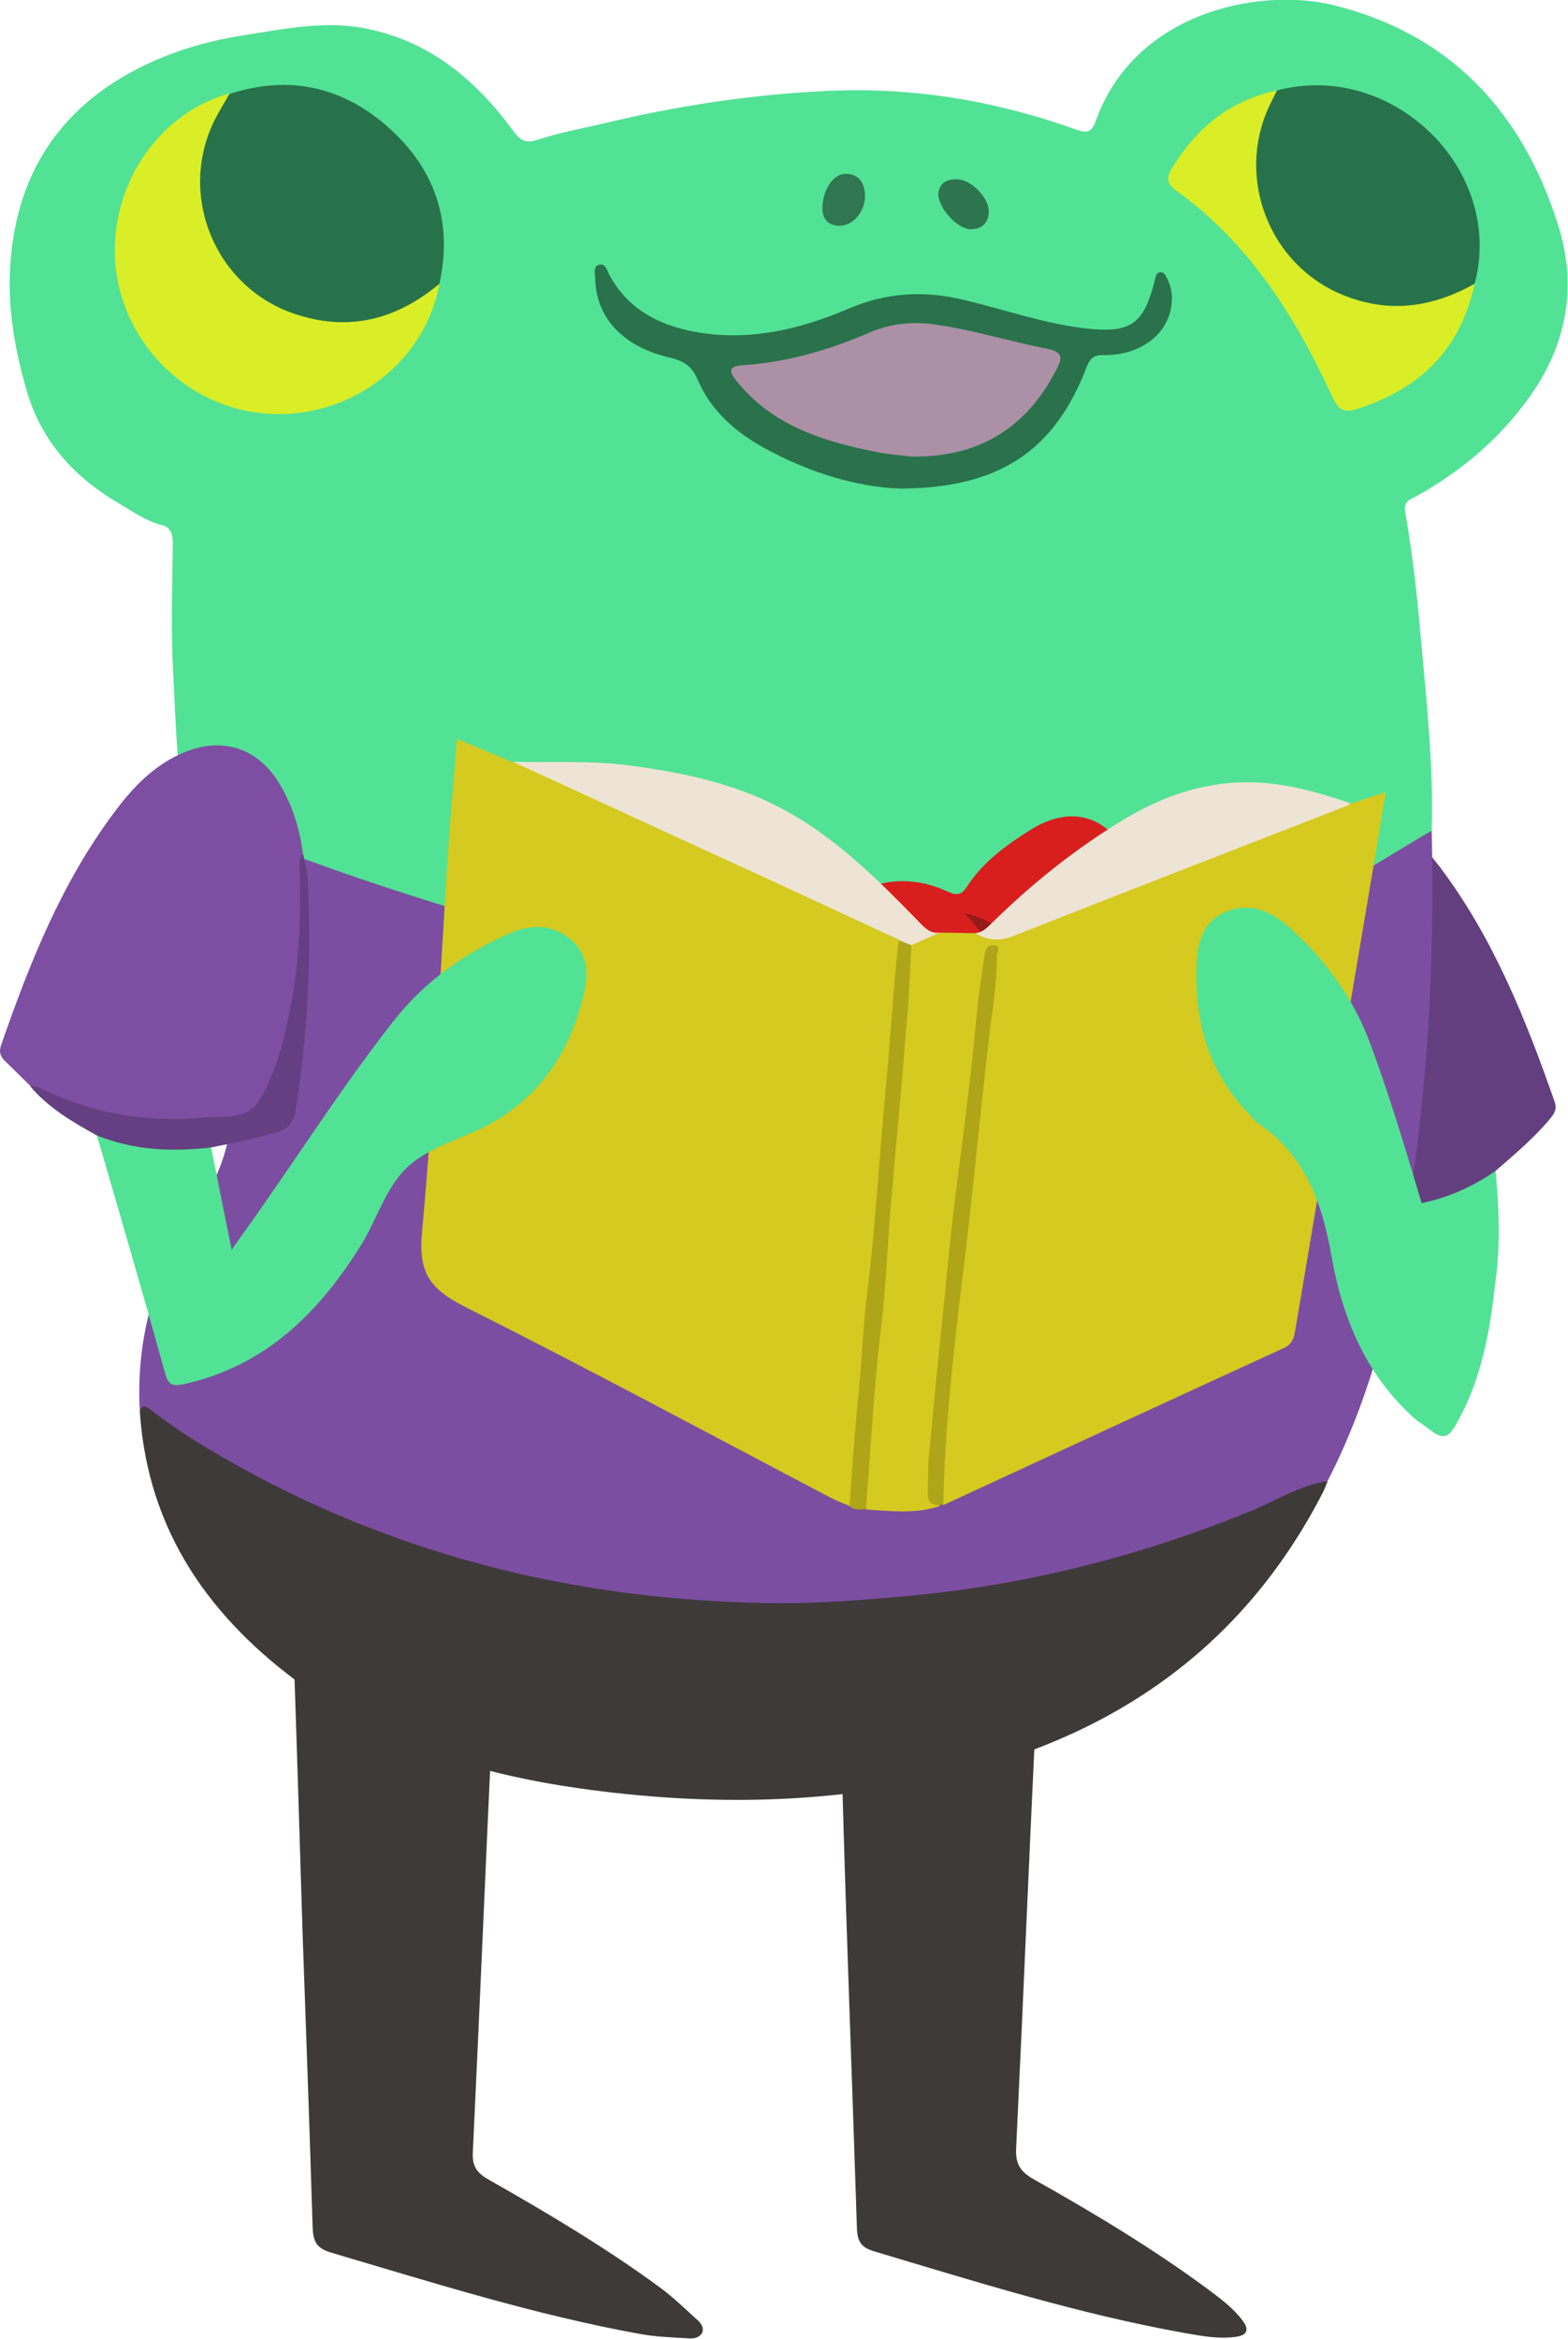 <?xml version="1.0" encoding="utf-8"?>
<!-- Generator: Adobe Illustrator 18.0.0, SVG Export Plug-In . SVG Version: 6.00 Build 0)  -->
<!DOCTYPE svg PUBLIC "-//W3C//DTD SVG 1.1//EN" "http://www.w3.org/Graphics/SVG/1.1/DTD/svg11.dtd">
<svg version="1.1" id="willieAPoseGraphic" xmlns="http://www.w3.org/2000/svg" xmlns:xlink="http://www.w3.org/1999/xlink" x="0px"
	 y="0px" viewBox="0 0 314 468.2" enable-background="new 0 0 314 468.2" xml:space="preserve">
<g id="willieAPoseOne">
	<g id="legs_4_">
		<path fill="#3E3A3A" d="M168.7,328c0,11.2-0.3,22.4,0.1,33.6c0.8,28.2,1.9,56.3,2.8,84.4c0.1,2.7,0.8,3.9,3.5,4.7
			c20.4,6.1,40.8,12.5,61.9,16.3c3.5,0.6,6.9,1.3,10.5,0.8c2.3-0.3,2.7-1.5,1.3-3.3c-1.8-2.4-4.2-4.2-6.6-6
			c-11.2-8.3-23.2-15.5-35.3-22.3c-2.8-1.6-3.6-3.3-3.4-6.4c1.4-29.2,2.6-58.4,4-87.6c0.1-3.1-0.6-4.4-3.8-5.1
			C191.7,334.4,179.9,331,168.7,328z"/>
		<path fill="#3E3A3A" d="M58.7,327.8c0.7,20.2,1.3,39.8,1.9,59.4c0.7,19.5,1.4,39,2,58.5c0.1,3,0.7,4.4,3.9,5.3
			c20.3,6,40.6,12.4,61.5,16.2c3.2,0.6,6.4,0.7,9.7,0.9c1,0.1,2.3,0,2.9-1.1c0.5-1.2-0.4-2.1-1.2-2.8c-2.3-2.1-4.6-4.3-7-6.1
			c-11-8.1-22.8-15.1-34.6-21.8c-2.5-1.4-3.3-2.9-3.1-5.7c1.4-29.3,2.6-58.7,4-88.1c0.1-3.1-0.5-4.4-3.7-5.2
			C82.8,334.4,70.9,331,58.7,327.8z"/>
	</g>
	<g id="ltArm_5_">
		<path fill="#643F80" d="M253.6,237.6c3.6,1.6,15.3,3,19,3.8c3.8,2.9,7.8,1.1,11.7,0.5c5.7-0.9,11.3-2.5,15.2-7.5
			c3.8-3.3,7.6-6.5,10.8-10.3c0.9-1.1,1.6-2,1-3.6c-5.8-16.6-12.3-32.8-23-47c-3.4-4.4-7.2-8.4-12.3-11c-8-4.1-15.9-1.8-20.5,5.9
			c-3.7,6.2-4.9,13.1-5.5,20.1c-0.6,7.7-0.6,15.4,0,23.1C251,217.2,251.9,236.3,253.6,237.6z"/>
		<path fill="#52E296" d="M299.5,234.4c-8.1,5.6-17,8-26.9,7c0.2,3.9,0.2,7.9,0.6,11.8c0.5,5.3,3.4,9.2,8.2,11.2
			c2.5,1.1,2.9,2.4,2.3,4.7c-0.5,1.7-0.9,3.4-1.4,5.1c-1.9,7-1.3,8.2,4.4,12.3c2.6,1.9,3.6,0.9,4.9-1.4c5-8.7,6.7-18.2,7.8-27.9
			C300.5,249.5,300.2,242,299.5,234.4z"/>
		<path fill="#643F80" d="M261.3,239.2c-2.2-7.7-6.7-14.4-9.4-21.9c-0.7-1.9-1.3-3.8-1.9-5.6c0.2,7.8,1.2,15.6,2.7,23.2
			C253.6,239.2,258.1,238.3,261.3,239.2z"/>
	</g>
	<g id="body_5_">
		<path fill="#52E295" d="M286.7,166.3c0.4-12.3-0.9-24.5-2-36.8c-0.8-9-1.7-18-3.3-27c-0.4-2.2,1-2.5,2.3-3.2
			c8.8-4.9,16.3-11.2,22.2-19.3c7.8-10.6,10.1-22.5,6.1-35c-7.1-22.6-21.7-38.3-45.1-44c-14.9-3.6-39.8,1.5-47.5,23.3
			c-1,2.7-2.3,2.2-4.3,1.5c-16-5.7-32.5-8.4-49.4-7.6c-15.2,0.7-30.3,3-45.2,6.6c-4.3,1-8.7,1.8-12.9,3.2c-2.5,0.8-3.5,0-4.9-1.9
			C95.2,15.9,85.8,8,72.7,5.6C65,4.2,57.4,5.7,49.8,6.9C39.5,8.4,29.6,11.7,21,17.7C9,26.2,3.2,38.1,2.1,52.4
			c-0.7,8.8,0.8,17.5,3.3,26c3,10.2,9.7,17.3,18.6,22.5c2.6,1.5,5.2,3.4,8.3,4.2c2.2,0.5,2.3,2.2,2.3,4.1c-0.1,8.7-0.4,17.4,0.1,26
			c0.5,9.1,0.6,18.3,2.5,27.4c1,1.7,2.7,2.5,4.5,3.3c28.1,11.5,56.8,21.5,86.9,26.3c15,2.4,30.1,4.3,45.2,3.9
			c27.7-0.7,55.1-3.3,81.6-12.3c10.2-3.5,19.7-8.2,28.5-14.4C285.1,168.4,286.1,167.6,286.7,166.3z"/>
		<path fill="#7C4EA1" d="M286.7,166.3c-8.9,5.1-17.3,11.1-27.2,14.5c-16.8,5.9-34,9.7-51.7,11.6c-12.4,1.3-24.8,2.3-37.3,2.1
			c-26.1-0.4-51.8-4.2-76.8-11.7c-19.2-5.8-38.1-12.3-56.5-20.3c2.8,14.2,5.7,28.4,8.4,42.6c1.5,8,1.7,16.1-0.2,24.2
			c-0.9,3.7-2.3,7.1-4.6,10.3c-9.1,12.9-13.7,27.1-12.8,43c9.6,6.6,19.5,12.6,30.1,17.6c22.1,10.6,45.2,17.3,69.5,20.1
			c35,4,69.5,1.1,103.1-9.5c12.1-3.8,24.2-7.9,35.2-14.4c7.8-15.2,12.2-31.5,15.1-48.1C285.7,221.2,287.4,193.8,286.7,166.3z"/>
		<path fill="#3E3A3A" d="M265.9,296.5c-5.5,0.8-10.2,3.8-15.2,5.9c-21.5,8.8-43.8,14.6-67,16.9c-10.2,1-20.5,1.8-30.7,1.6
			c-41.4-0.8-80.1-11.2-115.4-33.4c-2.6-1.7-5.1-3.5-7.6-5.4c-1-0.8-1.6-0.8-2,0.5c1.6,24,14.1,41.5,33,55.1
			c16.4,11.8,35.3,17.5,55,20.3c25.4,3.6,50.7,3.3,75.8-3c32.7-8.2,57.8-26.2,73.3-56.6C265.4,297.7,265.6,297.1,265.9,296.5z"/>
	</g>
	<g id="bow_3_">
		<path fill="#D91E1E" d="M230.5,191.2c0.4-6.7-1.4-13.3-4.5-19.6c-4.2-8.4-11.6-10.5-19.6-5.5c-4.8,3-9.5,6.4-12.7,11.3
			c-1.1,1.7-2,2-3.9,1.1c-6-2.8-12.1-2.8-18.1,0c-2,1-3.1,0.5-4.5-0.9c-6.7-6.6-14.9-10.8-24-12.9c-7.8-1.8-13.1,0.6-16.2,7.9
			c-5.6,12.9-4.9,25.8,2.6,37.7c6.1,9.8,16.7,12.5,27.3,7.9c0.9-0.4,1.8-0.7,2.6-1.1c3.6-2,6.7-2.1,10.7,0.4
			c7.2,4.5,15,4.1,22.3-0.5c2-1.3,3.7-1.5,6-0.7c4.2,1.4,8.6,2.4,13.1,2.7c7.2,0.4,12.2-2.8,15.4-9.1
			C229.7,204,230.6,197.9,230.5,191.2z"/>
		<path fill="#951A1A" d="M198.1,210.5c6.2-2.5,7.7-6.2,7-14.9c-0.5-6.3-4.6-11.2-12-12.8C201.4,191.3,203.6,200.1,198.1,210.5z"/>
		<path fill="#951A1A" d="M166.2,185.3c-8.7,3.9-9.8,16.1-3.3,23.2c0.4,0.5,1,1.2,1.7,0.8c1-0.5,0.4-1.4,0.2-2.1
			c-1.3-5.1-3.1-10.1-1.2-15.4C164.4,189.9,165.2,187.9,166.2,185.3z"/>
	</g>
	<g id="book_4_">
		<path fill="#D5CA1F" d="M102.7,152.6c-3.6-1.5-7.2-3-11.2-4.7c-0.5,6.8-1.1,13.3-1.6,19.9c-1.7,26.3-3,52.7-5.4,79
			c-0.8,8.2,1.9,11.4,8.6,14.8c24.7,12.4,49,25.5,73.4,38.3c1.2,0.6,2.5,1.1,3.7,1.6c1.7-1.5,1.9-3.6,2-5.6c1.1-21,3.5-42,5.2-63
			c1.1-14.5,2.3-29.1,3.5-43.6c-0.1-1.9-1.4-2.8-2.9-3.5c-18-8.2-36-16.4-54-24.5c-3.7-1.7-7.4-3.4-11.1-5.1
			C109.6,154.8,106.3,153.3,102.7,152.6z"/>
		<path fill="#D5CA1F" d="M195.3,186.8c-2.4,0-4.8-0.1-7.1-0.1c-2.3,0.8-5.2,0.3-6.5,3.2c-1.5,11.1-1.9,22.4-2.9,33.6
			c-1.6,17.5-2.9,35.1-4.6,52.6c-0.7,7.4-1,14.9-1.7,22.3c-0.1,1.4,0,2.7,1.1,3.8c4.9,0.3,9.8,0.9,14.6-0.7
			c-1.4-2.6-1.3-5.5-1.1-8.3c2.2-26,5.2-52,8.5-77.9c0.9-7.4,1.5-14.8,2.5-22.2c0.6,2.7-0.2,5.3-0.4,7.9
			c-2.2,23.3-5.7,46.5-7.9,69.8c-0.8,8.3-1.7,16.7-2,25.1c-0.1,1.8-0.3,3.8,1.1,5.4c22.7-10.5,45.4-21,68.1-31.4
			c2.1-0.9,2.2-2.6,2.5-4.3c4.4-26.1,8.8-52.2,13.2-78.3c1.6-9.4,3.2-18.9,4.8-28.7c-2.6,0.8-4.9,1.6-7.1,2.3
			c-6.3,0.6-11.8,3.8-17.6,6c-16.2,6.2-32.4,12.5-48.5,18.9C201.4,186.8,198.4,187.3,195.3,186.8z"/>
		<path fill="#EEE4D5" d="M182.5,189.2c1.9-0.8,3.8-1.7,5.7-2.5c-2.2,0.3-3.4-1.4-4.7-2.7c-8.9-9.1-17.9-18-29.7-23.5
			c-8.9-4.2-18.3-6-28-7.3c-7.7-1-15.4-0.5-23.1-0.7c16,7.3,31.9,14.7,47.9,22c9.8,4.5,19.6,9.1,29.4,13.6
			C180.7,189,181.3,189.7,182.5,189.2z"/>
		<path fill="#EEE4D5" d="M195.3,186.8c2.3,1.4,4.6,1.7,7.3,0.7c22.3-8.8,44.6-17.4,66.9-26.1c0.4-0.1,0.7-0.4,1-0.6
			c-6.9-2.3-13.8-4.3-21.2-4.2c-8.7,0.1-16.6,2.9-24,7.3c-9.8,5.9-18.7,13-26.9,21.1C197.5,185.9,196.6,186.7,195.3,186.8z"/>
		<path fill="#AFA518" d="M182.5,189.2c-0.8-0.3-1.6-0.6-2.5-1c-1.2,9.7-1.6,19.6-2.6,29.3c-1.3,13.6-2,27.3-3.7,41
			c-0.9,6.9-1.1,13.9-1.8,20.9c-0.8,7.4-1.2,14.8-1.8,22.1c1,0.9,2.2,0.7,3.3,0.6c1-12.3,1.6-24.7,3.1-36.9
			c0.9-7.6,1.2-15.3,1.8-22.9c1-11.9,2.2-23.8,3.1-35.7C182,200.8,182.2,195,182.5,189.2z"/>
		<path fill="#AEA518" d="M188.9,301.1c0.3-15.6,2.1-31.1,4-46.7c1.9-15.3,3.3-30.7,5.1-46.1c0.6-5.6,1.7-11.2,1.6-16.9
			c0-0.8,1.1-2.1-0.6-2.2c-1.1-0.1-1.7,0.8-1.8,1.8c-0.6,4-1.2,8-1.6,12c-1,11-2.4,21.9-3.8,32.8c-1.1,8.1-1.9,16.3-2.7,24.5
			c-1.1,10.4-2.1,20.9-3.1,31.3c-0.2,2.6-0.1,5.1-0.2,7.7c0,1.7,1.1,2,2.4,2C188.4,301.3,188.6,301.2,188.9,301.1z"/>
	</g>
	<g id="rtArm_5_">
		<path fill="#7D4EA1" d="M60.7,171.1c-0.7-5.4-2.3-10.5-5.3-15.1c-4.4-6.5-11.2-8.4-18.5-5.4c-6,2.5-10.3,7-14,12
			c-10.5,14-16.9,30-22.6,46.4c-0.5,1.3-0.4,2.3,0.6,3.3c1.7,1.7,3.5,3.4,5.2,5.1c12.6,8.1,26.4,8.7,40.6,6.8
			c3.9-0.5,6.3-2.7,7.8-6.2c4-9.5,6-19.3,6.3-29.6C61,182.7,60.9,176.9,60.7,171.1z"/>
		<path fill="#52E295" d="M19.4,227.3c4.6,15.8,9.2,31.5,13.6,47.4c0.7,2.7,1.6,2.9,4.2,2.3c16.2-3.7,26.8-14.4,35.2-27.9
			c3.1-5.1,4.9-11.3,9-15.3c4.1-3.9,10.3-5.6,15.6-8.2c11.1-5.7,17.3-15.1,20-27c0.9-4.1,0.6-7.9-2.9-10.7
			c-3.7-2.9-7.8-2.9-11.9-1.1c-9.2,4-17.2,9.7-23.4,17.6c-10.5,13.4-19.6,27.8-29.5,41.7c-0.8,1.1-1.6,2.2-2.9,4.1
			c-1.5-7.3-2.8-13.9-4.1-20.4c-0.7-1-1.8-1.2-2.9-1c-5.9,1.1-11.6-0.1-17.2-1.6C21.2,226.8,20.3,226.7,19.4,227.3z"/>
		<path fill="#643F81" d="M19.4,227.3c7.4,3,15.1,3.3,22.9,2.4c4.5-0.9,8.9-1.8,13.3-3.1c2.3-0.7,3.2-2,3.6-4.2
			c2.4-15.5,3.3-31,2.4-46.7c-0.1-1.6-0.6-3.1-0.9-4.7c-0.9,0.9-0.7,2-0.7,3.1c0.4,10.4-0.2,20.7-2.5,30.9
			c-1.2,5.3-2.7,10.5-5.5,15.2c-2.5,4.1-7.2,3.2-11,3.5c-11.5,1.1-22.6-0.7-33-5.9c-0.6-0.3-1.3-0.3-2-0.4
			C9.7,221.8,14.5,224.6,19.4,227.3z"/>
	</g>
	<path id="ltHand_3_" fill="#52E295" d="M284.8,285c2.6-6.2,4.6-12.5,5.8-19c0.4-2.1,0.4-4.3-0.2-6.5c-5.4-16.8-9.8-33.8-15.9-50.3
		c-3.3-9.1-8.8-16.7-15.9-23.2c-3.9-3.5-8.2-5.6-13.3-3.4c-4.8,2.1-5.6,6.8-5.7,11.3c-0.3,11.3,2.7,21.4,11,29.6
		c0.4,0.4,0.7,0.9,1.1,1.2c9.7,6.5,13.1,16.1,15,27.1c2,11.2,6.2,21.9,14.6,30.3c0.8,0.8,1.5,1.5,2.4,2.2
		C283.9,284.6,284.3,284.7,284.8,285z"/>
	<g id="face_5_">
		<path fill="#29724B" d="M180.1,97.8c20,0,31.1-7.6,37.5-24.3c0.7-1.9,1.6-2.5,3.5-2.4c3.9,0,7.5-1.1,10.4-3.8
			c3.2-3.1,4.1-8.1,2.2-11.6c-0.3-0.6-0.6-1.3-1.4-1.2c-0.8,0.1-0.9,0.9-1,1.5c-2.3,9.1-4.9,10.8-14.3,9.7c-8.1-1-15.8-3.7-23.7-5.6
			c-8.1-2-15.7-1.6-23.4,1.7c-9.8,4.2-20.1,6.6-30.9,4.6C131.7,65,125.7,61.8,122,55c-0.4-0.8-0.7-2.4-2.1-2
			c-1.2,0.4-0.7,1.9-0.7,2.9c0.2,7.8,5.7,13.6,15,15.7c2.8,0.7,4.4,1.7,5.6,4.6c2.6,6,7.5,10.3,13.1,13.4
			C162.1,94.7,171.8,97.5,180.1,97.8z"/>
		<path fill="#2D754F" d="M187.9,38.8c0,3,4,7.2,6.6,7.1c2.2-0.1,3.5-1.3,3.5-3.6c0-2.8-3.6-6.4-6.3-6.4
			C189.4,35.8,188.1,36.8,187.9,38.8z"/>
		<path fill="#2F7651" d="M164.7,42c0.1,1.5,0.8,3.1,3.3,3.2c2.9,0.1,5.5-3.1,5.2-6.5c-0.2-2.3-1.4-3.9-3.8-3.9
			C166.9,34.7,164.6,38.1,164.7,42z"/>
		<path fill="#AC90A6" d="M182.5,91.4c13.3,0.2,22.9-5.5,29-17.3c1.3-2.4,1.4-3.7-1.9-4.3c-7.2-1.4-14.2-3.6-21.4-4.7
			c-4.8-0.8-9.4-0.5-13.9,1.4c-8.1,3.5-16.5,6-25.4,6.6c-3.1,0.2-3,1.2-1.3,3.3c7.2,8.9,17.4,12,28,14.1
			C178,91,180.3,91.1,182.5,91.4z"/>
	</g>
	<g id="eyesOpen_4_">
		<path fill="#28724B" d="M88,56.8c2.7-12.3-0.8-22.8-10-31.1c-9.2-8.3-20-10.8-32-6.9c-4.7,3.6-6.1,8.9-6.8,14.2
			c-1.4,11.9,3.5,21.3,13.2,27.7c9.8,6.5,20.3,6.4,30.7,0.8C85.1,60.4,86.9,59,88,56.8z"/>
		<path fill="#D9EE26" d="M88,56.8c-8.6,7.2-18.2,9.7-29.1,6C43,57.4,35.5,39,43,24c0.9-1.8,2-3.5,3-5.3
			c-13.6,3.7-23.3,17.2-23,32.1C23.3,65.5,33.8,78.5,48.2,82C66.3,86.3,84.7,74.7,88,56.8z"/>
		<path fill="#28724B" d="M295.3,56.8c6.1-22.8-16.4-44.8-39.6-38.7c-3.5,2.9-4.5,7.1-5,11.3c-1.5,11.7,3.2,21.1,12.6,27.8
			c8.8,6.2,18.7,6.7,28.7,2.5C293.4,59,294.4,57.9,295.3,56.8z"/>
		<path fill="#D9EE26" d="M295.3,56.8c-8.5,4.8-17.3,6-26.5,2.2c-14.6-6-21.3-23.3-14.7-37.6c0.5-1.1,1.1-2.2,1.6-3.3
			c-9.3,2-16,7.4-20.9,15.4c-1.2,1.9-1.3,3.2,0.8,4.7c14.6,10.5,23.8,25.2,31.2,41.2c1.1,2.4,2.2,3.4,4.9,2.5
			C284.3,77.9,292.5,70,295.3,56.8z"/>
	</g>
	<g id="eyesClosed_4_" display="none">
		<path display="inline" fill="#28724B" d="M85.3,40.1c-17.2,26.2-31.4,28.8-60.1,14c1.1,13.3,18.3,24.6,34.5,22.5
			C77.3,74.4,85.7,59.6,85.3,40.1z"/>
		<path display="inline" fill="#28724B" d="M296,39.7c-9.3,14-19.3,26.4-39.2,22.7c3.4,4.2,5.6,8.9,7.9,13.7c1,2.2,4.6,0.7,6.9,0.3
			c12.9-4.2,20.3-9.8,23.9-26.8C296.1,46.5,296.7,43.4,296,39.7z"/>
	</g>
</g>
</svg>

